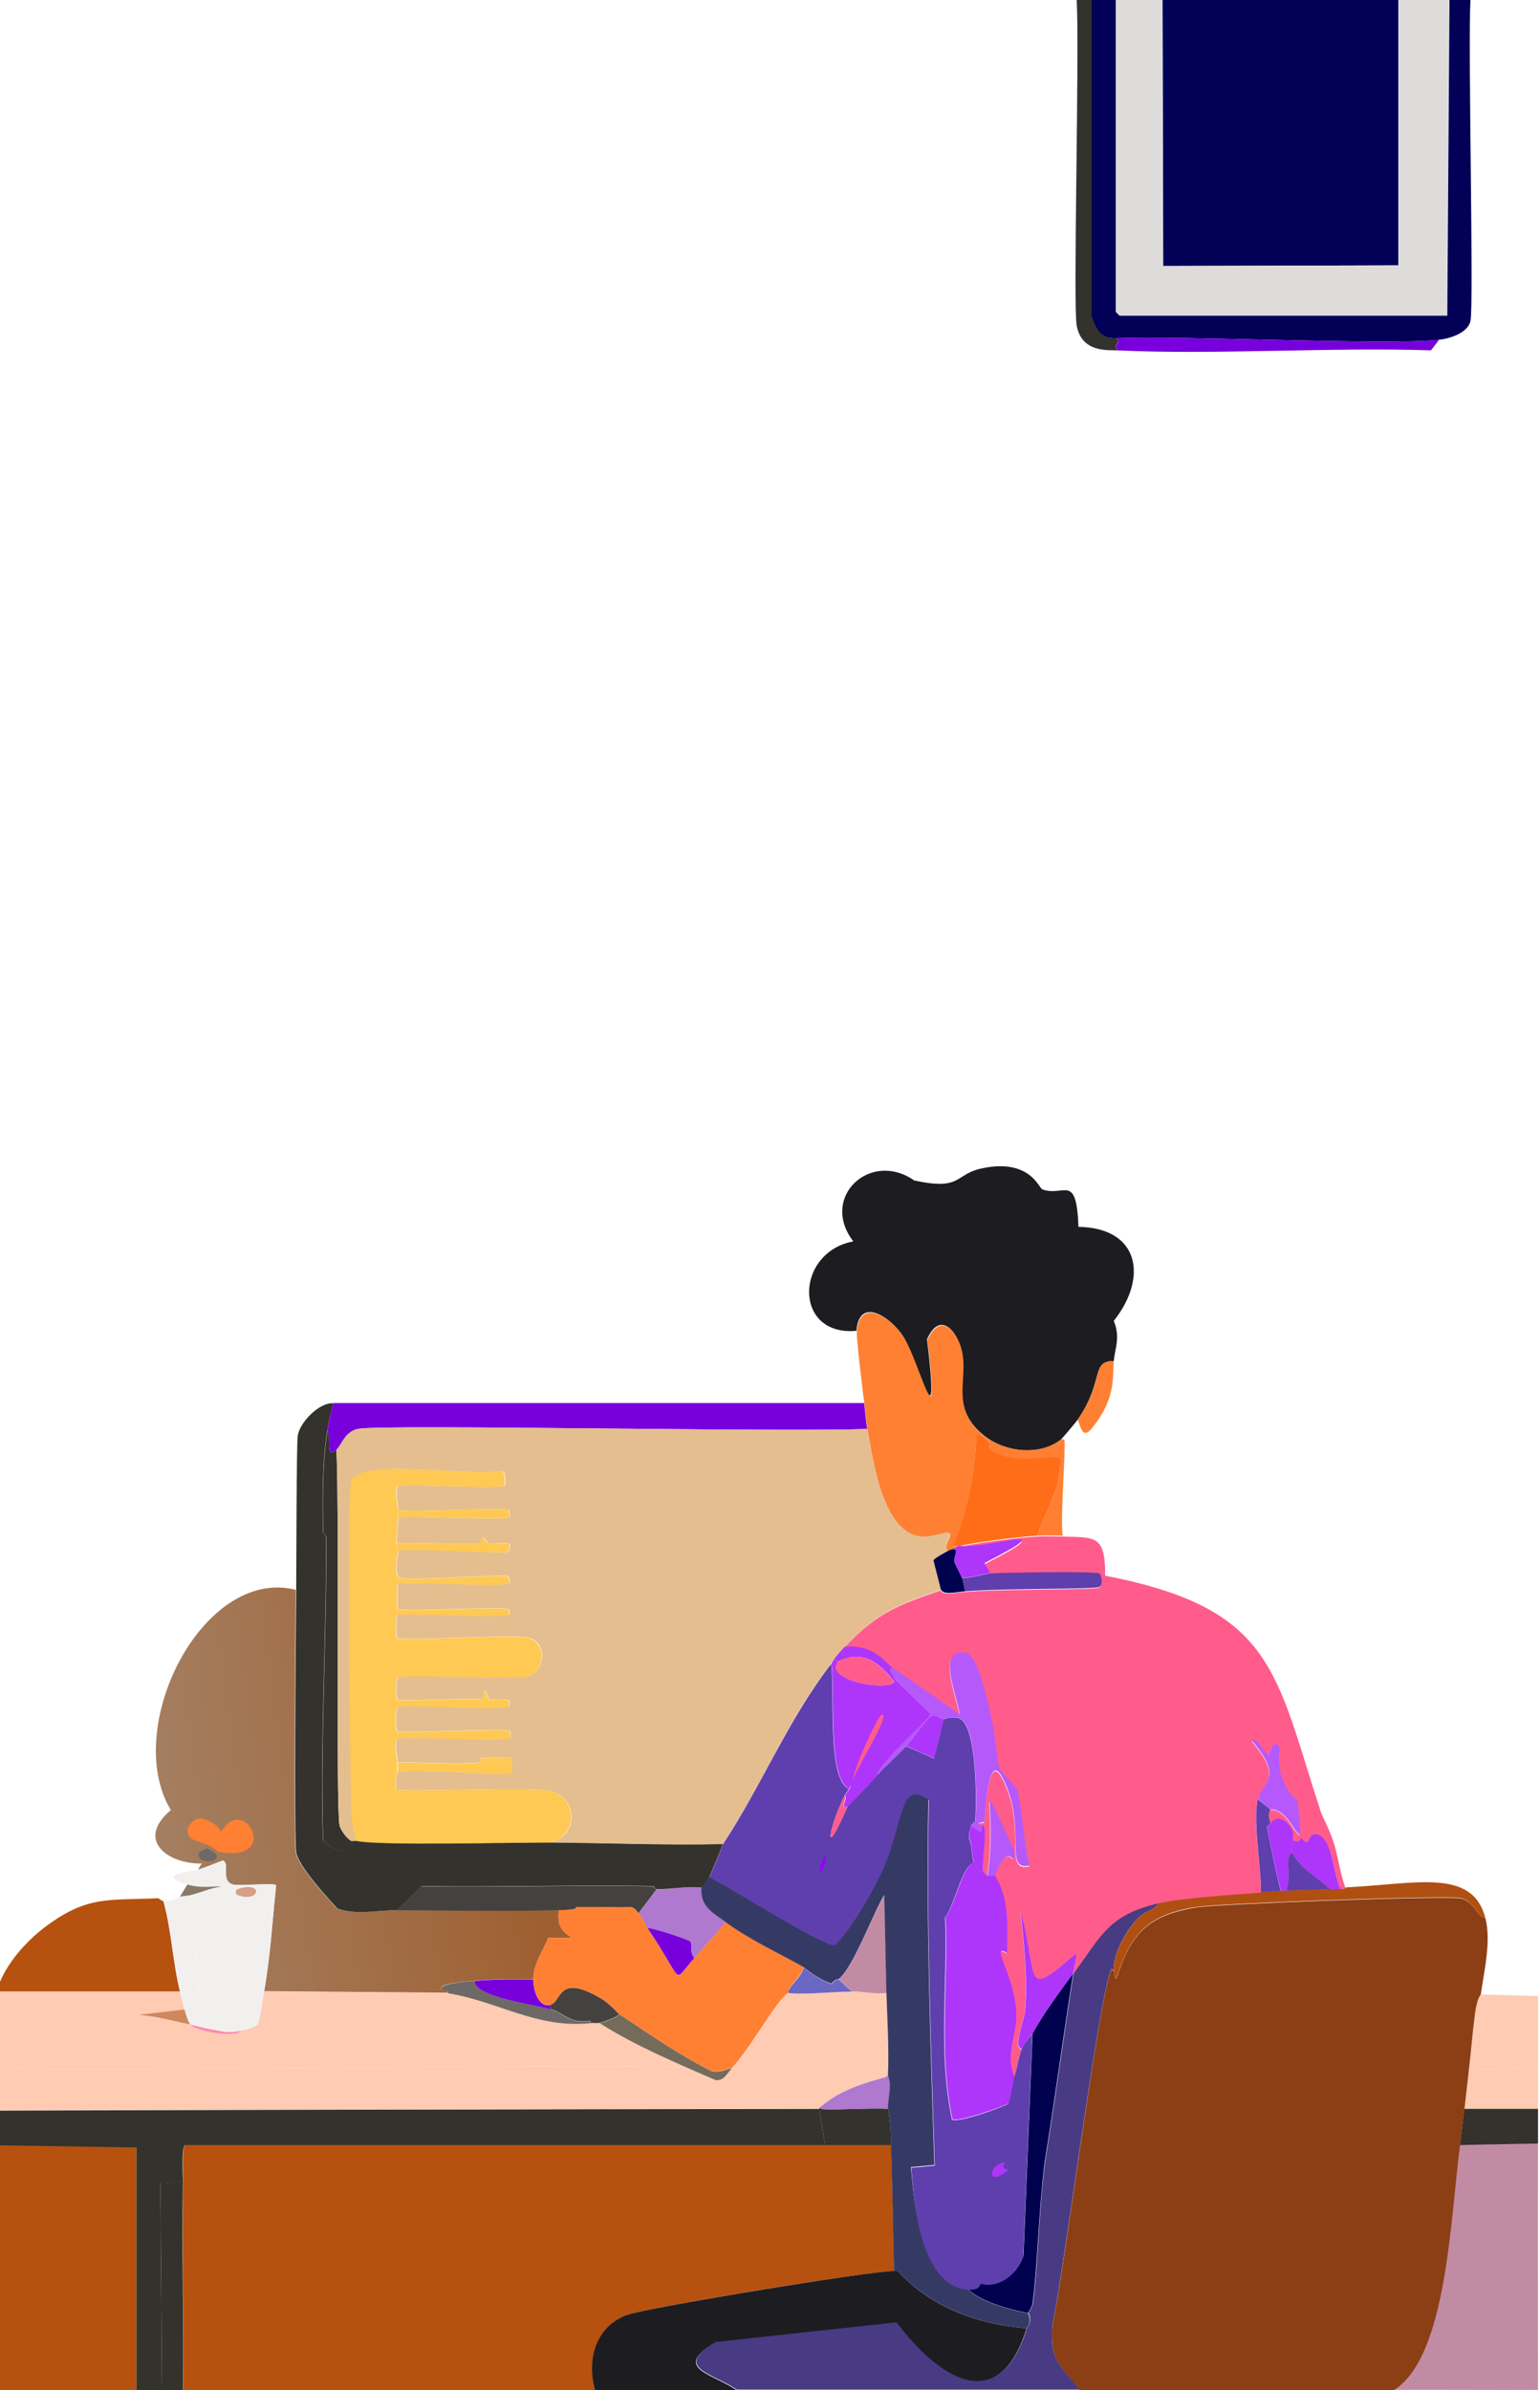 <?xml version="1.0" encoding="utf-8"?>
<!-- Generator: Adobe Illustrator 28.0.0, SVG Export Plug-In . SVG Version: 6.00 Build 0)  -->
<svg version="1.1" id="Layer_2_00000122706292447020841770000000940887781377770370_"
	 xmlns="http://www.w3.org/2000/svg" xmlns:xlink="http://www.w3.org/1999/xlink" x="0px" y="0px" viewBox="0 0 697.7 1082.6"
	 style="enable-background:new 0 0 697.7 1082.6;" xml:space="preserve">
<style type="text/css">
	.st0{fill:#020157;}
	.st1{fill:#DEDCDB;}
	.st2{fill:#33322C;}
	.st3{fill:#7700DC;}
	.st4{fill:#B7510F;}
	.st5{fill:#FFCBB3;}
	.st6{fill:#C28BA4;}
	.st7{fill:url(#SVGID_1_);}
	.st8{fill:#746B5B;}
	.st9{fill:#CF885A;}
	.st10{fill:#AE79CE;}
	.st11{fill:#6D6966;}
	.st12{fill:#8C3F15;}
	.st13{fill:#483B84;}
	.st14{fill:#B04F12;}
	.st15{fill:#45413F;}
	.st16{fill:#FF8033;}
	.st17{fill:#F2F0EF;}
	.st18{fill:#8A7965;}
	.st19{fill:#FF8AAE;}
	.st20{fill:#D39F86;}
	.st21{fill:#E4BE8F;}
	.st22{fill:#FFC953;}
	.st23{fill:#1D1D21;}
	.st24{fill:#FF6D18;}
	.st25{fill:#6B68C5;}
	.st26{fill:#FF5C8B;}
	.st27{fill:#353A65;}
	.st28{fill:#00024F;}
	.st29{fill:#AE35FA;}
	.st30{fill:#B559FA;}
	.st31{fill:#5F3FAD;}
	.st32{fill:#9600F6;}
</style>
<g>
	<path class="st0" d="M633.6-0.1v120.3c-35.5,0.1-71.1,0.2-106.6,0.3c-0.1-40.2-0.2-80.4-0.3-120.6C562.2-0.1,597.9-0.2,633.6-0.1
		L633.6-0.1z"/>
	<path class="st1" d="M526.6-0.1c0.1,40.2,0.2,80.4,0.3,120.6c35.5-0.1,71.1-0.2,106.6-0.3V-0.1c7.7,0,15.4,0,23.2,0
		c-0.3,47.7-0.7,95.4-1,143.1H507.2c-0.6-0.6-1.1-1.1-1.7-1.7V-0.1C512.5-0.1,519.5-0.1,526.6-0.1z"/>
	<path class="st0" d="M505.5-0.1v141.4c0.6,0.6,1.1,1.1,1.7,1.7h148.5c0.3-47.7,0.7-95.4,1-143.1c3.2,0,6.4,0,9.5,0
		c-1.2,21.1,1.6,138.4,0,145.5c-1.2,5.5-9.5,8-14.3,8.5c-24.2,2.6-113.6-2-146.5-0.7c-7,0.3-8.9-4.1-10.9-9.9V-0.1
		C498.2-0.1,501.8-0.1,505.5-0.1L505.5-0.1z"/>
	<path class="st2" d="M494.6-0.1v143.4c2,5.7,3.9,10.2,10.9,9.9c3.2,2-1.6,2.5,0.7,5.5c-4.3-0.2-16.1,1.1-18.4-11.2
		c-1.7-9.1,1.3-123.2,0-147.5C490-0.1,492.3-0.1,494.6-0.1L494.6-0.1z"/>
	<path class="st3" d="M652,153.9c-1.2,1.6-2.5,3.2-3.7,4.8c-44.7-1.5-98.7,2.1-142.1,0c-2.2-3,2.6-3.4-0.7-5.5
		C538.4,151.9,627.8,156.5,652,153.9z"/>
</g>
<g>
	<path class="st4" d="M61.8,1082.6c-20.9-0.1-41.8,0.1-62.7,0c0-37,0.1-74,0-111.1c20.9,0.3,41.8,0.7,62.7,1V1082.6z"/>
	<g>
		<path class="st4" d="M373.8,971.5h30c0.5,19.1,0.9,38.2,1.4,57.2c-7.1-0.7-111.4,16.3-120.9,19.8c-14.4,5.2-18.5,20.3-14.6,34.1
			c-62.2,0-124.5,0.1-186.7,0c0.5-31.5-0.7-63.2,0-94.7c0.1-2.7-0.7-15.6,1-16.4H373.8L373.8,971.5z"/>
		<path class="st5" d="M81.5,902c0.4,1.5,1.9,7.8,2,8.2c-7,0.8-14.1,1.6-21.1,2.4c8.1,0.7,15.9,3,23.8,4.4c2.8,3,19.8,6.1,23.2,2.7
			c1.9-0.4,6.5-1.5,7.5-3.1c1.4-4.8,1.8-9.8,2.7-14.6l83.1,0.7c23.5,3.9,40.2,16.2,64.7,13.6c1.3-0.1,2.9,0.2,4.1,0
			c16,10.2,33.8,17.6,51.1,25.2c-7.5-0.1-10.1-4.2-13.3-4.8c-15.3-2.8-268.8,2.2-310.3,0c0-11.6,0-23.2,0-34.7L81.5,902L81.5,902z"
			/>
		<path class="st2" d="M371.1,955.2c0.9,5.5,1.8,10.9,2.7,16.4H83.9c-1.8,0.8-1,13.6-1,16.4l-10.2,1l0.7,93.7c-3.9,0-7.7,0-11.6,0
			v-110c-20.9-0.3-41.8-0.7-62.7-1c0-5.2,0-10.4,0-15.7C123.1,955.6,247.1,955.4,371.1,955.2L371.1,955.2z"/>
		<path class="st5" d="M322.7,941.5c0.8,0,1.4,1.5,4.4,0c1.4-0.7,3.2-3.6,4.4-4.8c8.8,0,65.3-1.4,68.5,0c1.5,0.7,0.9,2.9,1,4.1
			c-10.1,2.8-20.5,6-28.6,12.9l-1.4,1.4c-124,0.2-248,0.5-372,0.7c0-6.4,0-12.7,0-19.1c41.6,2.2,295.1-2.8,310.3,0
			C312.6,937.4,315.2,941.4,322.7,941.5L322.7,941.5z"/>
		<path class="st6" d="M696.8,970.8c-0.1,37.2,0,74.5,0,111.7c-21.8,0.1-43.6-0.1-65.4,0c24.1-15,25.5-77.9,30-111.1
			C673.1,971.3,684.9,971.1,696.8,970.8L696.8,970.8z"/>
		<path class="st4" d="M74,861.1c3.7,13.3,4.2,27.5,7.5,40.9H-0.9c0-0.7,0-1.4,0-2c3.7-10.6,12.6-20.6,21.5-27.3
			c19.3-14.4,28.8-11.8,51.1-12.9C71.8,859.8,73.5,861.2,74,861.1L74,861.1z"/>
		<path class="st5" d="M696.8,904.1c0,10.9,0,21.8,0,32.7l-31.3,0.7c1-8.2,1.6-16.6,2.7-24.9c1.1-8.1,2.7-8.7,2.7-9.2L696.8,904.1
			L696.8,904.1z"/>
		<path class="st2" d="M82.9,987.9c-0.7,31.5,0.5,63.2,0,94.7c-3.2,0-6.4,0-9.5,0l-0.7-93.7C72.7,988.9,82.9,987.9,82.9,987.9z"/>
		<path class="st5" d="M696.8,936.8c0,6.1,0,12.3,0,18.4h-33.4c0.7-5.9,1.3-11.8,2-17.7L696.8,936.8L696.8,936.8z"/>
		<path class="st2" d="M696.8,955.2c0,5.2,0,10.4,0,15.7c-11.8,0.2-23.6,0.5-35.4,0.7c0.7-5.5,1.4-10.9,2-16.4L696.8,955.2
			L696.8,955.2z"/>
		
			<linearGradient id="SVGID_1_" gradientUnits="userSpaceOnUse" x1="232.309" y1="596.215" x2="76.352" y2="575.052" gradientTransform="matrix(1 0 0 -1 0 1397.708)">
			<stop  offset="0" style="stop-color:#9F6031"/>
			<stop  offset="1" style="stop-color:#A47E60"/>
		</linearGradient>
		<path class="st7" d="M134,720.1c-0.2,16-1,113,0,118.9c1,6.2,13.7,20.1,18.7,25.5c8.6,3,18,0.6,26.9,0.7c24.5,0.1,49.1,0.4,73.6,0
			c-0.7,6.5,0.6,9.2,6.1,12.6h-10.9c-2.5,6.1-6.8,11.9-6.8,18.7c-8.9-0.1-17.6-0.2-26.6,0.7c-0.9,0.1-16.4,0.9-15,3.7
			c0.5,0.9,3.1-0.6,2.7,1.7l-83.1-0.7c2.9-15.8,3.8-32.1,5.5-48c-0.9-1.2-16.7,0.4-19.4-0.3c-6.1-1.6-1.2-9.8-4.8-10.9
			c-3.8,1.4-7.3,3-11.2,4.1l1.7-2.7c-15.7,0.2-30-10.8-14-24.2C55,782.7,91.8,709.5,134,720.1L134,720.1z"/>
		<path class="st2" d="M372.4,953.8c0.1,0.6-1.2,1.1-0.3,1.4c2.8,0.8,23.6-0.6,30.3,0c0,0.8,1,4.1,1.4,16.4h-30
			c-0.9-5.5-1.8-10.9-2.7-16.4L372.4,953.8L372.4,953.8z"/>
		<path class="st8" d="M331.6,936.8c-1.2,1.2-3,4.1-4.4,4.8c-3,1.5-3.6,0-4.4,0c-17.3-7.6-35.1-15-51.1-25.2
			c0.5-0.1,8.5-2.7,8.9-4.1c13.7,9.1,27.1,18.5,41.9,25.9C326.9,938.9,330.1,936.8,331.6,936.8L331.6,936.8z"/>
		<path class="st9" d="M83.6,910.2c0.6,1.8,1.5,5.5,2.7,6.8c-7.9-1.5-15.7-3.8-23.8-4.4C69.5,911.8,76.5,911,83.6,910.2L83.6,910.2z
			"/>
		<path class="st5" d="M401.7,902.7c0.3,12.5,1.2,25,0.7,37.5c-0.6,0-0.7,0.5-1.4,0.7c-0.1-1.2,0.5-3.4-1-4.1
			c-3.1-1.4-59.7,0-68.5,0c7.9-7.9,21.6-33.1,25.9-34.1c9.5,0.7,19.2-0.7,28.6-0.7C391.1,902,396.6,903.4,401.7,902.7L401.7,902.7z"
			/>
		<path class="st10" d="M402.4,955.2c-6.7-0.6-27.5,0.8-30.3,0c-0.8-0.2,0.4-0.8,0.3-1.4c8.1-6.9,18.6-10.2,28.6-12.9
			c0.7-0.2,0.8-0.7,1.4-0.7C404.5,945.1,402.3,950.4,402.4,955.2L402.4,955.2z"/>
		<path class="st11" d="M94.1,837.3c0.2,0,3.6,2.2,3.7,2.4c2.9,4.6-10,4.6-7.5-0.7C90.7,838.3,93.9,837.3,94.1,837.3z"/>
		<path class="st10" d="M317.9,855c-0.6,8.8,5,11.4,10.9,15.7c-4.8,5.5-9.4,10.9-14.3,16.4c-2.2-3-0.8-6.1-1.7-7.5
			c-0.5-0.9-16.8-6.4-19.4-6.1c-1.4-2.1-2.3-5-4.1-6.8c2.7-3.6,5.5-7.3,8.2-10.9C304.1,855.9,311.2,854.2,317.9,855L317.9,855z"/>
		<path class="st6" d="M401.7,902.7c-5.2,0.7-10.6-0.7-15.7-0.7l-6.1-5.5c6.3-4.5,15.9-30.1,20.8-38.2
			C401.2,873.2,401.3,887.9,401.7,902.7L401.7,902.7z"/>
		<path class="st12" d="M672.9,868.6c2.8,10.6-0.5,23.9-2,34.7c-0.1,0.5-1.6,1.1-2.7,9.2c-1.1,8.3-1.7,16.6-2.7,24.9
			c-0.7,5.9-1.3,11.8-2,17.7c-0.7,5.5-1.3,10.9-2,16.4c-4.4,33.1-5.9,96.1-30,111.1c-47.5,0.2-94.9,0-142.4,0
			c-9.6-12.3-13.2-12.7-12.3-29.6c5-21.1,21.6-153.6,26.9-161.1c0,0,0.5,0.8,1,0.7c1.5,12,1.2-9.4,15.3-20.4
			c6.2-4.9,14.2-6.9,21.8-8.2c10.5-1.7,113.1-5.4,119.9-4.1C667.9,861,669.6,868.9,672.9,868.6L672.9,868.6z"/>
		<path class="st13" d="M525.1,861.8c-0.9,2.6-5.8,3.8-8.5,6.1c-5.4,4.7-12.8,17.4-11.9,24.5c-0.5,0.1-1-0.7-1-0.7
			c-5.3,7.5-22,140-26.9,161.1c-1,16.9,2.7,17.4,12.3,29.6c-51.8,0-103.6,0-155.3,0c-10.5-7.4-29.8-9.9-9.2-21.8l81.8-8.9
			c18.6,24.7,46.4,43.7,58.9,2.7c2.8-3.7,0.6-6.5,0.7-6.8c0.1-0.4,1.7-2.3,2-4.4c2.1-14.9,2.7-42.4,5.5-64
			c4.6-28.5,8.4-57,12.9-85.5C498.8,876.9,502.2,867,525.1,861.8L525.1,861.8z"/>
		<path class="st14" d="M672.9,868.6c-3.3,0.2-5-7.6-11.2-8.9c-6.8-1.3-109.4,2.4-119.9,4.1c-7.6,1.2-15.6,3.3-21.8,8.2
			c-14.1,11.1-13.9,32.5-15.3,20.4c-0.9-7.1,6.6-19.8,11.9-24.5c2.7-2.4,7.6-3.5,8.5-6.1c10.6-2.4,33.7-3.8,46.3-4.8
			c3-0.2,5.9-0.5,8.9-0.7c0.9-0.1,1.8,0.1,2.7,0c6.5-0.5,13.2-0.3,19.8-0.7c1.6-0.1,3.2,0.1,4.8,0c2.7-0.1,1.9-0.7,2-0.7
			C641.3,853.4,666.9,846,672.9,868.6L672.9,868.6z"/>
		<path class="st15" d="M280.5,912.2c-0.3,1.4-8.4,4-8.9,4.1c-1.2,0.2-2.8-0.1-4.1,0c0.7-2.3-1.8,0.4-7.8-1.4
			c-3-0.9-6.6-3.8-9.9-4.8l-0.7-2c5.6-0.9,3-15,23.5-2.7C276.5,907.8,280,912,280.5,912.2L280.5,912.2z"/>
		<path class="st11" d="M215.1,897.3c-0.8,7.1,27.5,10.8,34.7,12.9c3.3,1,6.8,3.9,9.9,4.8c6,1.8,8.5-0.9,7.8,1.4
			c-24.5,2.5-41.2-9.7-64.7-13.6c0.4-2.3-2.3-0.8-2.7-1.7C198.6,898.2,214.2,897.3,215.1,897.3z"/>
		<path class="st3" d="M241.6,896.6c0,4.1,1.9,12.5,7.5,11.6l0.7,2c-7.3-2.1-35.5-5.8-34.7-12.9C224,896.4,232.7,896.5,241.6,896.6
			L241.6,896.6z"/>
		<path class="st16" d="M90,823.7c3.2-0.4,9,2.9,10.2,6.1c10.3-18.2,27.9,14.5-1.4,8.9c-5.2-4.7-11.7-4.2-13.3-7.2
			C83.4,827.5,88,823.9,90,823.7L90,823.7z"/>
		<path class="st17" d="M86.3,858.4c1.3,10.1,4.4,53.7,5.5,56.9c1,3.1,3.6,1.7,3.4,3.7c-3-0.4-5.9-1.5-8.9-2c-1.2-1.3-2.1-5-2.7-6.8
			c-0.1-0.4-1.7-6.7-2-8.2c-3.3-13.3-3.8-27.6-7.5-40.9c3.5,0.5,7.1-2,7.5-2C83.1,858.8,85.4,858.6,86.3,858.4L86.3,858.4z"/>
		<path class="st17" d="M119.7,902c-0.9,4.9-1.3,9.9-2.7,14.6c-1,1.6-5.6,2.7-7.5,3.1c-7.3,1.4-8.7,0.2-14.3-0.7
			c0.2-2.1-2.4-0.7-3.4-3.7c-1-3.2-4.1-46.8-5.5-56.9c4.5-1.2,8.9-3.2,13.6-3.7c0-0.8-8.4,1.1-15-1c-15.1-4.8,1.7-6,4.8-6.8
			c3.9-1,7.5-2.7,11.2-4.1c3.6,1.1-1.4,9.3,4.8,10.9c2.8,0.7,18.6-0.9,19.4,0.3C123.4,870,122.5,886.2,119.7,902L119.7,902z"/>
		<path class="st18" d="M86.3,858.4c-0.9,0.2-3.2,0.4-4.8,0.7c1.1-1.8,2.3-3.6,3.4-5.5c6.6,2.1,15,0.3,15,1
			C95.2,855.2,90.8,857.3,86.3,858.4L86.3,858.4z"/>
		<path class="st19" d="M95.1,919.1c5.7,0.8,7,2.1,14.3,0.7c-3.4,3.4-20.4,0.2-23.2-2.7C89.3,917.6,92.2,918.6,95.1,919.1
			L95.1,919.1z"/>
		<path class="st20" d="M107.7,855.7c11.7-4.1,10.5,6.4,0,2.7C106.5,858,106.5,856.1,107.7,855.7z"/>
		<path class="st15" d="M297.5,855.7c-2.7,3.6-5.5,7.3-8.2,10.9c-1-1-1.5-2.2-3.1-2.7c-8.4,0.2-16.8-0.2-25.2,0
			c-0.4,0,2,1.2-7.8,1.4c-24.5,0.4-49.1,0.1-73.6,0c3.7-3.6,7.5-7.3,11.2-10.9c35,0.6,70-0.7,104.9,0
			C296.1,854.3,296.7,855.7,297.5,855.7L297.5,855.7z"/>
		<path class="st2" d="M151,635.6c-0.9,4-2.1,8.2-2.7,12.3c-2.4,14.7-2.2,30.7-2,46c0,0.1,1.4,1.9,1.4,2
			c0.3,44.9-2.7,91.3-1.4,136.9c1.1,4.4,16.3,9.4,12.9,1c0.5,0.2,1.9-0.2,2.7,0c10.7,2.1,71,0.6,87.9,0.7
			c25.9,0.2,51.8,1.3,77.7,0.7c-1.8,5.1-4.1,10-6.1,15c-0.1,0.3-2.7,4.2-3.4,4.8c-6.7-0.8-13.8,0.8-20.4,0.7c-0.8,0-1.4-1.4-1.7-1.4
			c-34.9-0.7-70,0.6-104.9,0c-3.7,3.6-7.5,7.3-11.2,10.9c-8.9,0-18.3,2.3-26.9-0.7c-5-5.4-17.7-19.3-18.7-25.5
			c-1-5.9-0.2-102.8,0-118.9c0.1-10.6,0.1-66.4,0.7-69.8C135.7,644.5,144.4,635.2,151,635.6L151,635.6z"/>
		<path class="st3" d="M391.5,635.6c0.5,3.6,0.8,8.4,1.4,11.6c-32.1,1.7-219.3-2.2-230.6,0c-6.1,1.2-7.6,7.6-9.9,9.5
			c-5.3,4.6-2.3-6.1-4.1-8.9c0.7-4.1,1.8-8.2,2.7-12.3H391.5L391.5,635.6z"/>
		<path class="st2" d="M152.4,656.7c1.4,26.1-0.3,161.3,1.4,170c0.4,2.1,3.4,6.3,5.5,7.2c3.3,8.4-11.8,3.4-12.9-1
			c-1.3-45.6,1.7-92,1.4-136.9c0-0.1-1.4-1.9-1.4-2c-0.2-15.3-0.4-31.3,2-46C150.1,650.6,147.1,661.4,152.4,656.7L152.4,656.7z"/>
		<path class="st21" d="M392.9,647.2c1.6,9.3,3.5,20.8,6.8,29.6c10.8,29.3,26.7,15.3,30.3,17.4c1.9,1.1-3.8,6.6-0.3,8.2
			c-1.2,0.6-6.6,3.5-6.8,4.4c1.1,4.4,2.3,8.9,3.4,13.3c-20,6.8-29.2,10.5-43.6,25.9c-1.8,1.9-3.1,3.4-4.8,5.5
			c-0.6,0.8-0.9,1.4-1.4,2c-19.5,25.2-31.5,55.3-49.1,81.8c-25.9,0.6-51.8-0.5-77.7-0.7c12.4-3.4,12-19.6,0.3-23.2
			c-7.4-2.3-57.1,0.3-70.2-0.7c-1.3-2.3,0.4-7.8,0.3-8.2c6.2-1.8,50.3,2.5,51.8,0.3c0.2-0.3,0.1-6.1-0.3-6.5c-0.6-0.4-12-0.2-13.6,0
			c-0.6,0.1,0,2-0.7,2c-12,1.1-25.1-0.3-37.1,0c0.1-1.7-2.2-9.8,0.3-10.9c5.8-1.2,49.2,1.7,50.8-0.3c0.1-0.1,0.2-2.7-0.3-3.1
			c-2.1-1.5-49,1.5-51.1,0c-0.4-0.3-1-10.1,0.7-10.9c5.8-1.3,49,1.9,50.1-0.3c2.4-5.3-7.7-2.1-9.2-3.1c-0.4-0.2-2-8.7-2.7,0
			c-5-0.9-37.3,1.1-38.8,0c-0.4-0.3-1-9.5,0.7-10.2c12.1-0.9,52.6,1.2,57.9,0c8.3-1.8,10-15.7,0.7-17.7c-7.8-1.7-56.9,1.7-59.3,0
			c-0.6-0.4-0.6-9.8,0-10.2c2.1-1.5,49.2,1.7,50.8-0.3c0.2-0.2,0.1-2.1-0.3-2.4c-2.1-1.4-44,1.1-50.4,0v-11.6
			c6-1.1,49.2,1.6,50.8-0.3c0.5-0.5-0.1-2.6-1-3.1c-2.2-1.1-42.9,2.3-49.1,0.7c-2.5-3.1-0.3-11.2-0.3-12.3
			c6.6-1.4,47.1,1.7,49.4,0.7c1.1-0.5,1.4-3.2,1-3.7c-0.7-0.9-7.5,0-9.2-0.3c-1.4-0.3-2.3-2.8-2.7-2.7c-1.1,0.1-0.9,2.6-1.4,2.7
			c-2.7,0.9-30.3-0.6-37.8,0c-0.1-4,0.6-7.7,0.7-11.6c5.8-1.2,48.9,1.7,50.4-0.3c0.1-0.1,0.2-2.7-0.3-3.1c-2-1.4-43.8,1.1-50.1,0
			c0.1-1.7-2.2-9.8,0.3-10.9c5.7-1.1,46.6,1.6,48-0.3c0.2-0.3,0.4-5.8-1-6.5c-18.9,2.6-65.6-6.2-68.5,5.1c-1.7,6.8-0.5,124.7,0,141
			c0.2,6.4,0,16.6,2.7,21.5c-0.8-0.2-2.2,0.2-2.7,0c-2-0.8-5-5-5.5-7.2c-1.7-8.7,0-143.9-1.4-170c2.2-2,3.8-8.4,9.9-9.5
			C173.6,645,360.7,648.9,392.9,647.2L392.9,647.2z"/>
		<path class="st22" d="M180.3,684c0,1.1,0,2.3,0,3.4c-0.1,3.8-0.7,7.6-0.7,11.6c0.1,4.3,0.7,3.2,0.7,3.4c0,1.1-2.2,9.2,0.3,12.3
			c6.1,1.6,46.9-1.8,49.1-0.7c0.9,0.5,1.5,2.5,1,3.1c-1.6,2-44.7-0.8-50.8,0.3V729c6.4,1.1,48.3-1.4,50.4,0c0.4,0.3,0.5,2.2,0.3,2.4
			c-1.6,2-48.7-1.1-50.8,0.3c-0.6,0.4-0.6,9.8,0,10.2c2.4,1.7,51.5-1.7,59.3,0c9.3,2,7.7,15.9-0.7,17.7c-5.3,1.2-45.8-0.9-57.9,0
			c-1.7,0.8-1.1,9.9-0.7,10.2c1.6,1.1,33.9-0.9,38.8,0c0.8-8.7,2.4-0.2,2.7,0c1.5,0.9,11.6-2.2,9.2,3.1c-1.1,2.3-44.3-1-50.1,0.3
			c-1.7,0.8-1.1,10.6-0.7,10.9c2.1,1.5,49-1.5,51.1,0c0.5,0.4,0.5,2.9,0.3,3.1c-1.5,2-44.9-0.8-50.8,0.3c-2.5,1.1-0.3,9.2-0.3,10.9
			c-0.1,1.9-0.1,2.2,0,4.1c0,0.4-1.6,5.9-0.3,8.2c13.1,1,62.7-1.6,70.2,0.7c11.6,3.6,12,19.7-0.3,23.2c-16.8-0.1-77.2,1.5-87.9-0.7
			c-2.7-4.8-2.5-15.1-2.7-21.5c-0.5-16.4-1.7-134.2,0-141c2.8-11.3,49.6-2.6,68.5-5.1c1.5,0.6,1.2,6.2,1,6.5c-1.4,2-42.3-0.8-48,0.3
			C178.1,674.2,180.4,682.3,180.3,684L180.3,684z"/>
		<path class="st22" d="M180.3,802.5c-0.1-1.9-0.1-2.2,0-4.1c12-0.3,25.2,1.1,37.1,0c0.6-0.1,0-2,0.7-2c1.6-0.2,13.1-0.4,13.6,0
			c0.5,0.3,0.5,6.2,0.3,6.5C230.6,805,186.5,800.8,180.3,802.5L180.3,802.5z"/>
		<path class="st22" d="M180.3,702.4c0-0.2-0.6,0.9-0.7-3.4c7.5-0.6,35.1,0.9,37.8,0c0.4-0.1,0.3-2.7,1.4-2.7c0.4,0,1.3,2.5,2.7,2.7
			c1.7,0.3,8.5-0.5,9.2,0.3c0.4,0.5,0.1,3.3-1,3.7C227.4,704.1,186.9,701,180.3,702.4L180.3,702.4z"/>
		<path class="st22" d="M180.3,687.4c0-1.1,0-2.3,0-3.4c6.3,1.1,48-1.4,50.1,0c0.5,0.4,0.5,2.9,0.3,3.1
			C229.2,689.1,186.1,686.2,180.3,687.4L180.3,687.4z"/>
		<path class="st23" d="M465.1,1054.6c-12.6,41-40.4,22-58.9-2.7l-81.8,8.9c-20.6,11.9-1.3,14.4,9.2,21.8c-21.3,0-42.7,0-64,0
			c-3.9-13.8,0.2-28.9,14.6-34.1c9.5-3.4,113.9-20.5,120.9-19.8h1.7C421.6,1045.1,443.6,1053,465.1,1054.6L465.1,1054.6z"/>
		<path class="st23" d="M504.6,616.5c-10.6-0.1-4.2,9.1-16.4,26.6c-0.6,0.9-7,8.5-7.5,8.9c-9.6,7.6-25.1,5.8-34.4-1.4
			c-16.3-12.6-7.8-25.5-10.6-38.5c-2-9.4-9.9-18.5-15.7-5.5c6.1,51.8-3.4,10.5-10.9-1.4c-5.2-8.1-19.7-18.6-21.1-2.4
			c-28.8,2.6-27.9-35.6-1.4-40.5c-15.4-20,7.7-41.5,27.6-27.6c21.8,4.7,18-2.8,30.7-5.5c21.7-4.6,25.8,9,27.3,9.5
			c9.7,3.7,15.5-7.9,16.4,17c27.8,0.5,31.5,23.1,16,42.6C507.7,605.7,505.1,610.8,504.6,616.5L504.6,616.5z"/>
		<path class="st16" d="M504.6,616.5c-0.5,6.4,0.7,15.1-6.8,26.2c-5.9,8.7-7.1,8.1-9.5,0.3C500.4,625.7,494,616.4,504.6,616.5
			L504.6,616.5z"/>
		<path class="st16" d="M480.8,652c0.5,0,1.2-0.2,1.4,0.3c0.8,2-2,37.3-0.7,43.3c-3.8-0.1-7.8-0.2-11.6,0c1.8-5.9,7.6-17.3,8.9-22.1
			c0.8-2.9,1.9-10.1,1.4-12.9c-2-2.2-22.3,3.9-31.7-4.4c-0.5-0.4,1.1-3.5-6.1-6.8c-0.8,17.5-3.6,34.6-10.6,50.8
			c0.4,0.7,2,0.2,2.7,0.3c-0.2,0.1-2.3,1.2-2.7,1.4c-0.1,0-0.6,0-2,0.7c-3.5-1.6,2.2-7.1,0.3-8.2c-3.7-2.1-19.5,11.9-30.3-17.4
			c-3.3-8.9-5.2-20.3-6.8-29.6c-0.5-3.2-0.9-8-1.4-11.6c-0.7-5.4-3.7-29.6-3.4-32.7c1.4-16.2,16-5.7,21.1,2.4
			c7.6,11.8,17,53.2,10.9,1.4c5.8-13,13.7-3.9,15.7,5.5c2.8,13-5.8,25.9,10.6,38.5C455.7,657.8,471.2,659.5,480.8,652L480.8,652z"/>
		<path class="st24" d="M469.9,695.6c-7.4,0.4-29.1,3-35.4,4.8c-0.8-0.1-2.3,0.3-2.7-0.3c6.9-16.2,9.8-33.3,10.6-50.8
			c7.2,3.3,5.6,6.4,6.1,6.8c9.4,8.3,29.6,2.2,31.7,4.4c0.5,2.8-0.6,10-1.4,12.9C477.5,678.3,471.7,689.7,469.9,695.6L469.9,695.6z"
			/>
		<path class="st16" d="M289.3,866.6c1.8,1.8,2.7,4.7,4.1,6.8c17.3,25.6,10.8,25.2,21.1,13.6c4.9-5.4,9.6-10.9,14.3-16.4
			c10.7,7.8,23.8,13.9,35.4,20.4c-1.7,5.3-8.2,9.4-6.8,11.6c-4.2,1-18,26.2-25.9,34.1c-1.4,0-4.6,2.1-9.2,1.4
			c-14.8-7.4-28.2-16.8-41.9-25.9c-0.4-0.3-3.9-4.5-7.8-6.8c-20.5-12.3-17.9,1.8-23.5,2.7c-5.6,0.9-7.5-7.5-7.5-11.6
			c0-6.8,4.3-12.7,6.8-18.7h10.9c-5.6-3.5-6.8-6.1-6.1-12.6c9.9-0.1,7.4-1.4,7.8-1.4c8.4-0.2,16.8,0.2,25.2,0
			C287.8,864.4,288.3,865.6,289.3,866.6L289.3,866.6z"/>
		<path class="st25" d="M379.9,896.6l6.1,5.5c-9.5,0-19.1,1.4-28.6,0.7c-1.4-2.2,5.2-6.3,6.8-11.6c0.6,0.4,5.2,4.9,12.6,7.5
			C378.7,896.2,379.8,896.7,379.9,896.6L379.9,896.6z"/>
		<path class="st3" d="M314.5,887c-10.4,11.5-3.8,11.9-21.1-13.6c2.6-0.2,18.9,5.3,19.4,6.1C313.7,881,312.3,884.1,314.5,887z"/>
		<path class="st26" d="M609.5,855c-0.1,0,0.7,0.5-2,0.7c-3.4-5.4-3.5-22.6-10.6-24.5c-5.6-1.5-2.9,7.1-7.5,1.4
			c-1.8,3.2-2,1.1-2.4,1.4c-2.4,0.4-0.9-2.3-1.4-3.7c-1.4-4.4-6.3-9.1-10.2-4.4c0-1.2-1.5-2.5,0-6.1c10.5-1.3,16.4,28.6,12.3-3.7
			c-14.3-13.6-4-27.2-10.6-25.5c-1.2,0.3-2.5,4.7-2.7,4.8c-0.5,0.1-5.9-9.5-7.2-6.5c14.8,17.2,4.6,18.6,2.7,26.2
			c-2.5,10.1,1.5,30.9,1.4,42.2c-12.6,0.9-35.7,2.4-46.3,4.8c-22.9,5.2-26.2,15-38.8,32c0.2-1.5,2-8.1,1-8.9
			c-24.4,21.3-16.6,11.4-24.9-19.4c1.6,14.6,3.3,31,2,45.6c-0.3,3.5-5.7,16.8-1.4,16.7c-1.1,2.7-2.3,9.4-3.4,12.9
			c-4.2-8.8,0.2-17.5,0.7-26.2c0.9-17.6-12.8-35.1-4.1-30c0-12.5,1.3-23.8-5.5-35.1c7.2-18.3,8.6-0.6,8.9-11.2
			c-18.6-39.4-7.3-20.8-12.3,11.2c-1.5-0.6-1.9-2-2-2c-0.2-7.4,2.4-22.2-0.7-20.4c0-0.3-3.6-1.1,1.4-1.7
			c1.6-19.9,3.8-33.3,10.9-13.6c6.8,18.9-1.5,36.1,9.5,33.4c-2.2-7.7-3.8-29.8-5.5-34.1c-1-2.5-7.3-7.8-8.2-10.2
			c-0.6-1.6-2.1-16.5-3.4-21.8c-1.6-6.4-5.7-29.4-11.9-30.3c-13.8-2.1-3,21.6-2.7,27.9c-10-7.1-20.1-14.2-30.3-21.1
			c-3.2-2.2-8.3-10.9-21.8-9.5c14.4-15.4,23.6-19.1,43.6-25.9c1.4,2.4,6.3,1,10.9,0.7c19.8-1.5,58.2-0.8,61-2c1.9-0.8,0.9-5.7,0-6.1
			c-2.2-1.1-44-0.4-49.4,0c-0.9-1.5-1.8-3-2.7-4.4c38.2-19.6,1.9-6.2-11.6-7.8c6.3-1.8,28-4.4,35.4-4.8c3.8-0.2,7.8-0.1,11.6,0
			c15,0.4,19.5-0.7,19.4,17.7c76.6,14.9,76.9,43.2,97.8,107.3c0.2,0.7,4,8.2,5.5,12.9C606.2,840.4,607,848.1,609.5,855L609.5,855z"
			/>
		<path class="st27" d="M438.5,1036.9c5.6,5.8,19.2,9.4,27.3,10.9c-0.1,0.4,2.1,3.1-0.7,6.8c-21.5-1.6-43.5-9.6-58.3-25.9h-1.7
			c-0.5-19.1-0.8-38.2-1.4-57.2c-0.3-12.3-1.3-15.5-1.4-16.4c-0.1-4.8,2-10.1,0-15c0.5-12.5-0.3-25-0.7-37.5
			c-0.4-14.8-0.6-29.5-1-44.3c-4.9,8-14.4,33.7-20.8,38.2c-0.2,0.1-1.2-0.4-3.1,2c-7.4-2.6-12-7.1-12.6-7.5
			c-11.6-6.5-24.8-12.6-35.4-20.4c-5.9-4.3-11.5-6.9-10.9-15.7c0.7-0.6,3.3-4.5,3.4-4.8c8.1,3.6,52.2,31.9,56.9,30.7
			c7.6-7.4,18-25.4,22.1-35.1c9.2-21.3,7.2-40,20.4-30.7c-1,55.3,0.9,110.4,2.7,165.6c-3.5,0.3-7,0.7-10.6,1
			C414.2,997.8,417.2,1035.2,438.5,1036.9L438.5,1036.9z"/>
		<path class="st28" d="M486.2,893.8c-4.5,28.5-8.3,57-12.9,85.5c-2.7,21.6-3.4,49.1-5.5,64c-0.3,2.1-2,4-2,4.4
			c-8.1-1.5-21.6-5.1-27.3-10.9c6,0.5,5.4-2.6,5.8-2.7c8.4,2.5,17.1-4.6,19.4-12.6c1.4-33.5,2.7-67,4.1-100.5
			C473.2,911.4,479.6,902.8,486.2,893.8L486.2,893.8z"/>
		<path class="st29" d="M441.3,843.4c1.8,4.6,3.4,3.6,4.1,4.1c0.1,0.1,0.5,1.5,2,2c1.2,0.5,2.2-0.2,3.4,0
			c6.8,11.3,5.4,22.5,5.5,35.1c-8.7-5.2,5,12.4,4.1,30c-0.5,8.7-4.9,17.5-0.7,26.2c-0.6,1.8-1.9,10.9-2.7,11.9
			c-4.1,2-22.6,8.6-25.5,7.2c-6.4-29.9-1.8-61.1-3.1-91.6C433.1,862,435.8,845.6,441.3,843.4L441.3,843.4z"/>
		<path class="st30" d="M444.7,827.1c0.6,4.3-0.5,2.9-4.8,0c0.1-1,2-2,2-2.4c0.7-7.8,1-44.8-7.8-46.7c-3.4-0.7-6.1,0.7-6.5,0.7
			c-2.3-0.1-3.6-2.6-5.8-1.4c-1.2,0.5-9,11.2-11.2,13.6c-4.3,4.7-9.7,9.3-13.6,13.6c0.6-5.3,24.3-26.4,24.5-28.3
			c-5.5-5.3-10.9-10.7-16.4-16c-0.1-1.5-3.9-5-0.7-4.8c10.2,6.9,20.3,14,30.3,21.1c-0.3-6.3-11.1-30.1,2.7-27.9
			c6.2,1,10.3,23.9,11.9,30.3c1.3,5.3,2.8,20.2,3.4,21.8c0.9,2.4,7.2,7.7,8.2,10.2c1.7,4.3,3.3,26.3,5.5,34.1
			c-11,2.7-2.7-14.5-9.5-33.4c-7.1-19.7-9.4-6.2-10.9,13.6C441.1,826,444.6,826.7,444.7,827.1L444.7,827.1z"/>
		<path class="st29" d="M486.2,893.8c-6.6,8.9-13,17.5-18.4,27.3c-0.2,0.4-3.4,3.6-4.8,6.8c-4.3,0.1,1.1-13.2,1.4-16.7
			c1.3-14.6-0.5-31-2-45.6c8.3,30.9,0.5,40.7,24.9,19.4C488.2,885.7,486.5,892.3,486.2,893.8L486.2,893.8z"/>
		<path class="st30" d="M450.8,849.6c-1.3-0.2-2.2,0.5-3.4,0c5-32.1-6.3-50.6,12.3-11.2C459.4,849,458,831.2,450.8,849.6z"/>
		<path class="st31" d="M437.2,720.8c-0.2-1.5-1-5-1.4-6.1c3.9,0.2,9.9-1.8,12.9-2c5.4-0.4,47.2-1.1,49.4,0c0.9,0.5,1.9,5.3,0,6.1
			C495.4,720,457,719.3,437.2,720.8L437.2,720.8z"/>
		<path class="st29" d="M448.7,712.6c-3,0.2-9.1,2.2-12.9,2c-0.5-1.4-3.2-6.1-3.4-7.2c-0.5-2.9,2.3-6-0.7-5.8
			c0.4-0.2,2.5-1.3,2.7-1.4c13.4,1.7,49.8-11.8,11.6,7.8C446.9,709.7,447.8,711.1,448.7,712.6L448.7,712.6z"/>
		<path class="st28" d="M431.7,701.7c3-0.2,0.2,2.9,0.7,5.8c0.2,1,2.9,5.8,3.4,7.2c0.4,1.1,1.2,4.7,1.4,6.1
			c-4.6,0.4-9.5,1.7-10.9-0.7c-1.1-4.4-2.3-8.9-3.4-13.3c0.2-0.9,5.6-3.8,6.8-4.4C431.1,701.7,431.6,701.8,431.7,701.7L431.7,701.7z
			"/>
		<path class="st29" d="M404.5,755.5c-3.2-0.2,0.6,3.3,0.7,4.8c0,0.5,0.1,1.2,0,1.4c-7.2-9-14.5-14.7-25.9-8.9
			c0-0.6-0.8-1.3-1.4-1.4c1.7-2.1,2.9-3.5,4.8-5.5C396.1,744.6,401.2,753.4,404.5,755.5L404.5,755.5z"/>
		<path class="st29" d="M445.3,847.5c-0.7-0.5-2.3,0.5-4.1-4.1c-1-2.6-0.6-7.8-2-10.6c-0.5-2,0.4-3.9,0.7-5.8c4.2,2.9,5.4,4.3,4.8,0
			C447.8,825.4,445.1,840.1,445.3,847.5L445.3,847.5z"/>
		<path class="st30" d="M575.5,819.6l-5.5-4.8c1.9-7.7,12-9-2.7-26.2c1.2-3,6.6,6.6,7.2,6.5c0.3-0.1,1.5-4.5,2.7-4.8
			c6.5-1.7-3.7,11.9,10.6,25.5C591.9,848.1,586,818.3,575.5,819.6L575.5,819.6z"/>
		<path class="st29" d="M607.5,855.7c-1.6,0.1-3.2-0.1-4.8,0c-5.1-4.7-14.4-9.8-17-16.4c-1.2-2.9-2.1-3,1.4-5.5
			c0.4-0.3,0.5,1.8,2.4-1.4c4.6,5.8,1.9-2.8,7.5-1.4C604,833,604.1,850.3,607.5,855.7z"/>
		<path class="st31" d="M575.5,819.6c-1.5,3.6,0,4.9,0,6.1c0,0.8-1.4,1.4-1.4,1.7c0.2,2.6,4.6,23,6.1,29c-2.9,0.2-5.9,0.5-8.9,0.7
			c0.1-11.3-3.8-32.2-1.4-42.2L575.5,819.6L575.5,819.6z"/>
		<path class="st29" d="M587.1,833.9c-3.5,2.4-2.5,2.5-1.4,5.5c-4.1,0.7-0.6,10.1-2.7,17c-0.9,0.1-1.8-0.1-2.7,0
			c-1.5-6-6-26.4-6.1-29c0-0.3,1.3-0.9,1.4-1.7c3.9-4.7,8.8,0.1,10.2,4.4C586.2,831.6,584.7,834.3,587.1,833.9L587.1,833.9z"/>
		<path class="st31" d="M585.7,839.3c2.7,6.6,11.9,11.6,17,16.4c-6.6,0.4-13.3,0.2-19.8,0.7C585.1,849.5,581.6,840,585.7,839.3
			L585.7,839.3z"/>
		<path class="st29" d="M427.6,778.7c-1.5,5.9-3,11.8-4.4,17.7c-4.2-1.8-8.4-3.6-12.6-5.5c2.2-2.4,10-13.2,11.2-13.6
			C424.1,776.1,425.3,778.6,427.6,778.7L427.6,778.7z"/>
		<path class="st31" d="M384,810v1.4c-0.1,0.1-0.3-0.1-1.4,2c-6.9,13.9-10.3,31.7,1.4,4.8c4.4-4.5,8.8-9,12.9-13.6
			c3.9-4.3,9.3-9,13.6-13.6c4.2,1.8,8.4,3.6,12.6,5.5c1.5-5.9,3-11.8,4.4-17.7c0.3,0,3.1-1.4,6.5-0.7c8.8,1.8,8.5,38.9,7.8,46.7
			c0,0.4-1.9,1.4-2,2.4c-0.3,1.9-1.2,3.7-0.7,5.8c1.4,2.7,1.1,8,2,10.6c-5.5,2.1-8.2,18.5-12.9,24.9c1.2,30.5-3.3,61.7,3.1,91.6
			c2.9,1.5,21.5-5.1,25.5-7.2c0.8-1.1,2.2-10.1,2.7-11.9c1.1-3.6,2.3-10.2,3.4-12.9c1.3-3.2,4.6-6.4,4.8-6.8
			c-1.4,33.5-2.7,67-4.1,100.5c-2.3,8-11,15.1-19.4,12.6c-0.4,0.1,0.2,3.2-5.8,2.7c-21.4-1.8-24.3-39.1-25.5-55.2
			c3.5-0.3,7-0.7,10.6-1c-1.8-55.2-3.8-110.3-2.7-165.6c-13.2-9.4-11.3,9.3-20.4,30.7c-4.2,9.7-14.5,27.7-22.1,35.1
			c-4.7,1.2-48.8-27.1-56.9-30.7c2-5,4.3-9.9,6.1-15c17.5-26.5,29.6-56.6,49.1-81.8C378.2,768.4,374.9,804.3,384,810L384,810z"/>
		<path class="st26" d="M384,818.2c-11.7,27-8.3,9.1-1.4-4.8C384.2,815.5,379.7,818.7,384,818.2z"/>
		<path class="st29" d="M453.9,979.7c3.8-0.9-2.4,2.3,3.1,3.1C446.7,991.1,448.1,981.1,453.9,979.7z"/>
		<path class="st32" d="M373.5,840.7c1.1-0.7,0.7,1.7,0.3,3.1C372.3,849.3,369.3,850.4,373.5,840.7z"/>
		<path class="st26" d="M405.1,761.7c-1.7,3.7-23.5,1.4-26.6-5.8c-0.4-0.9,0.7-1.7,0.7-3.1C390.6,747,397.9,752.7,405.1,761.7
			L405.1,761.7z"/>
		<path class="st29" d="M379.3,752.8c0,1.3-1.1,2.1-0.7,3.1c3.1,7.2,24.8,9.5,26.6,5.8c0.1-0.2,0-0.9,0-1.4
			c5.5,5.3,10.9,10.7,16.4,16c-0.2,1.9-24,22.9-24.5,28.3c-4.2,4.7-8.6,9.2-12.9,13.6c-4.3,0.5,0.2-2.7-1.4-4.8
			c1.1-2.2,1.3-1.9,1.4-2c0.9-1.7,2.4-4.1,0-1.4c-9.2-5.8-5.8-41.6-7.5-56.6c0.5-0.6,0.7-1.3,1.4-2
			C378.5,751.5,379.3,752.3,379.3,752.8L379.3,752.8z"/>
		<path class="st29" d="M384,811.4V810C386.4,807.3,384.9,809.7,384,811.4z"/>
		<path class="st26" d="M399.4,776.7c4.9-0.9-13,26.5-12.9,30C386,802.6,397.7,777,399.4,776.7z"/>
	</g>
</g>
</svg>
